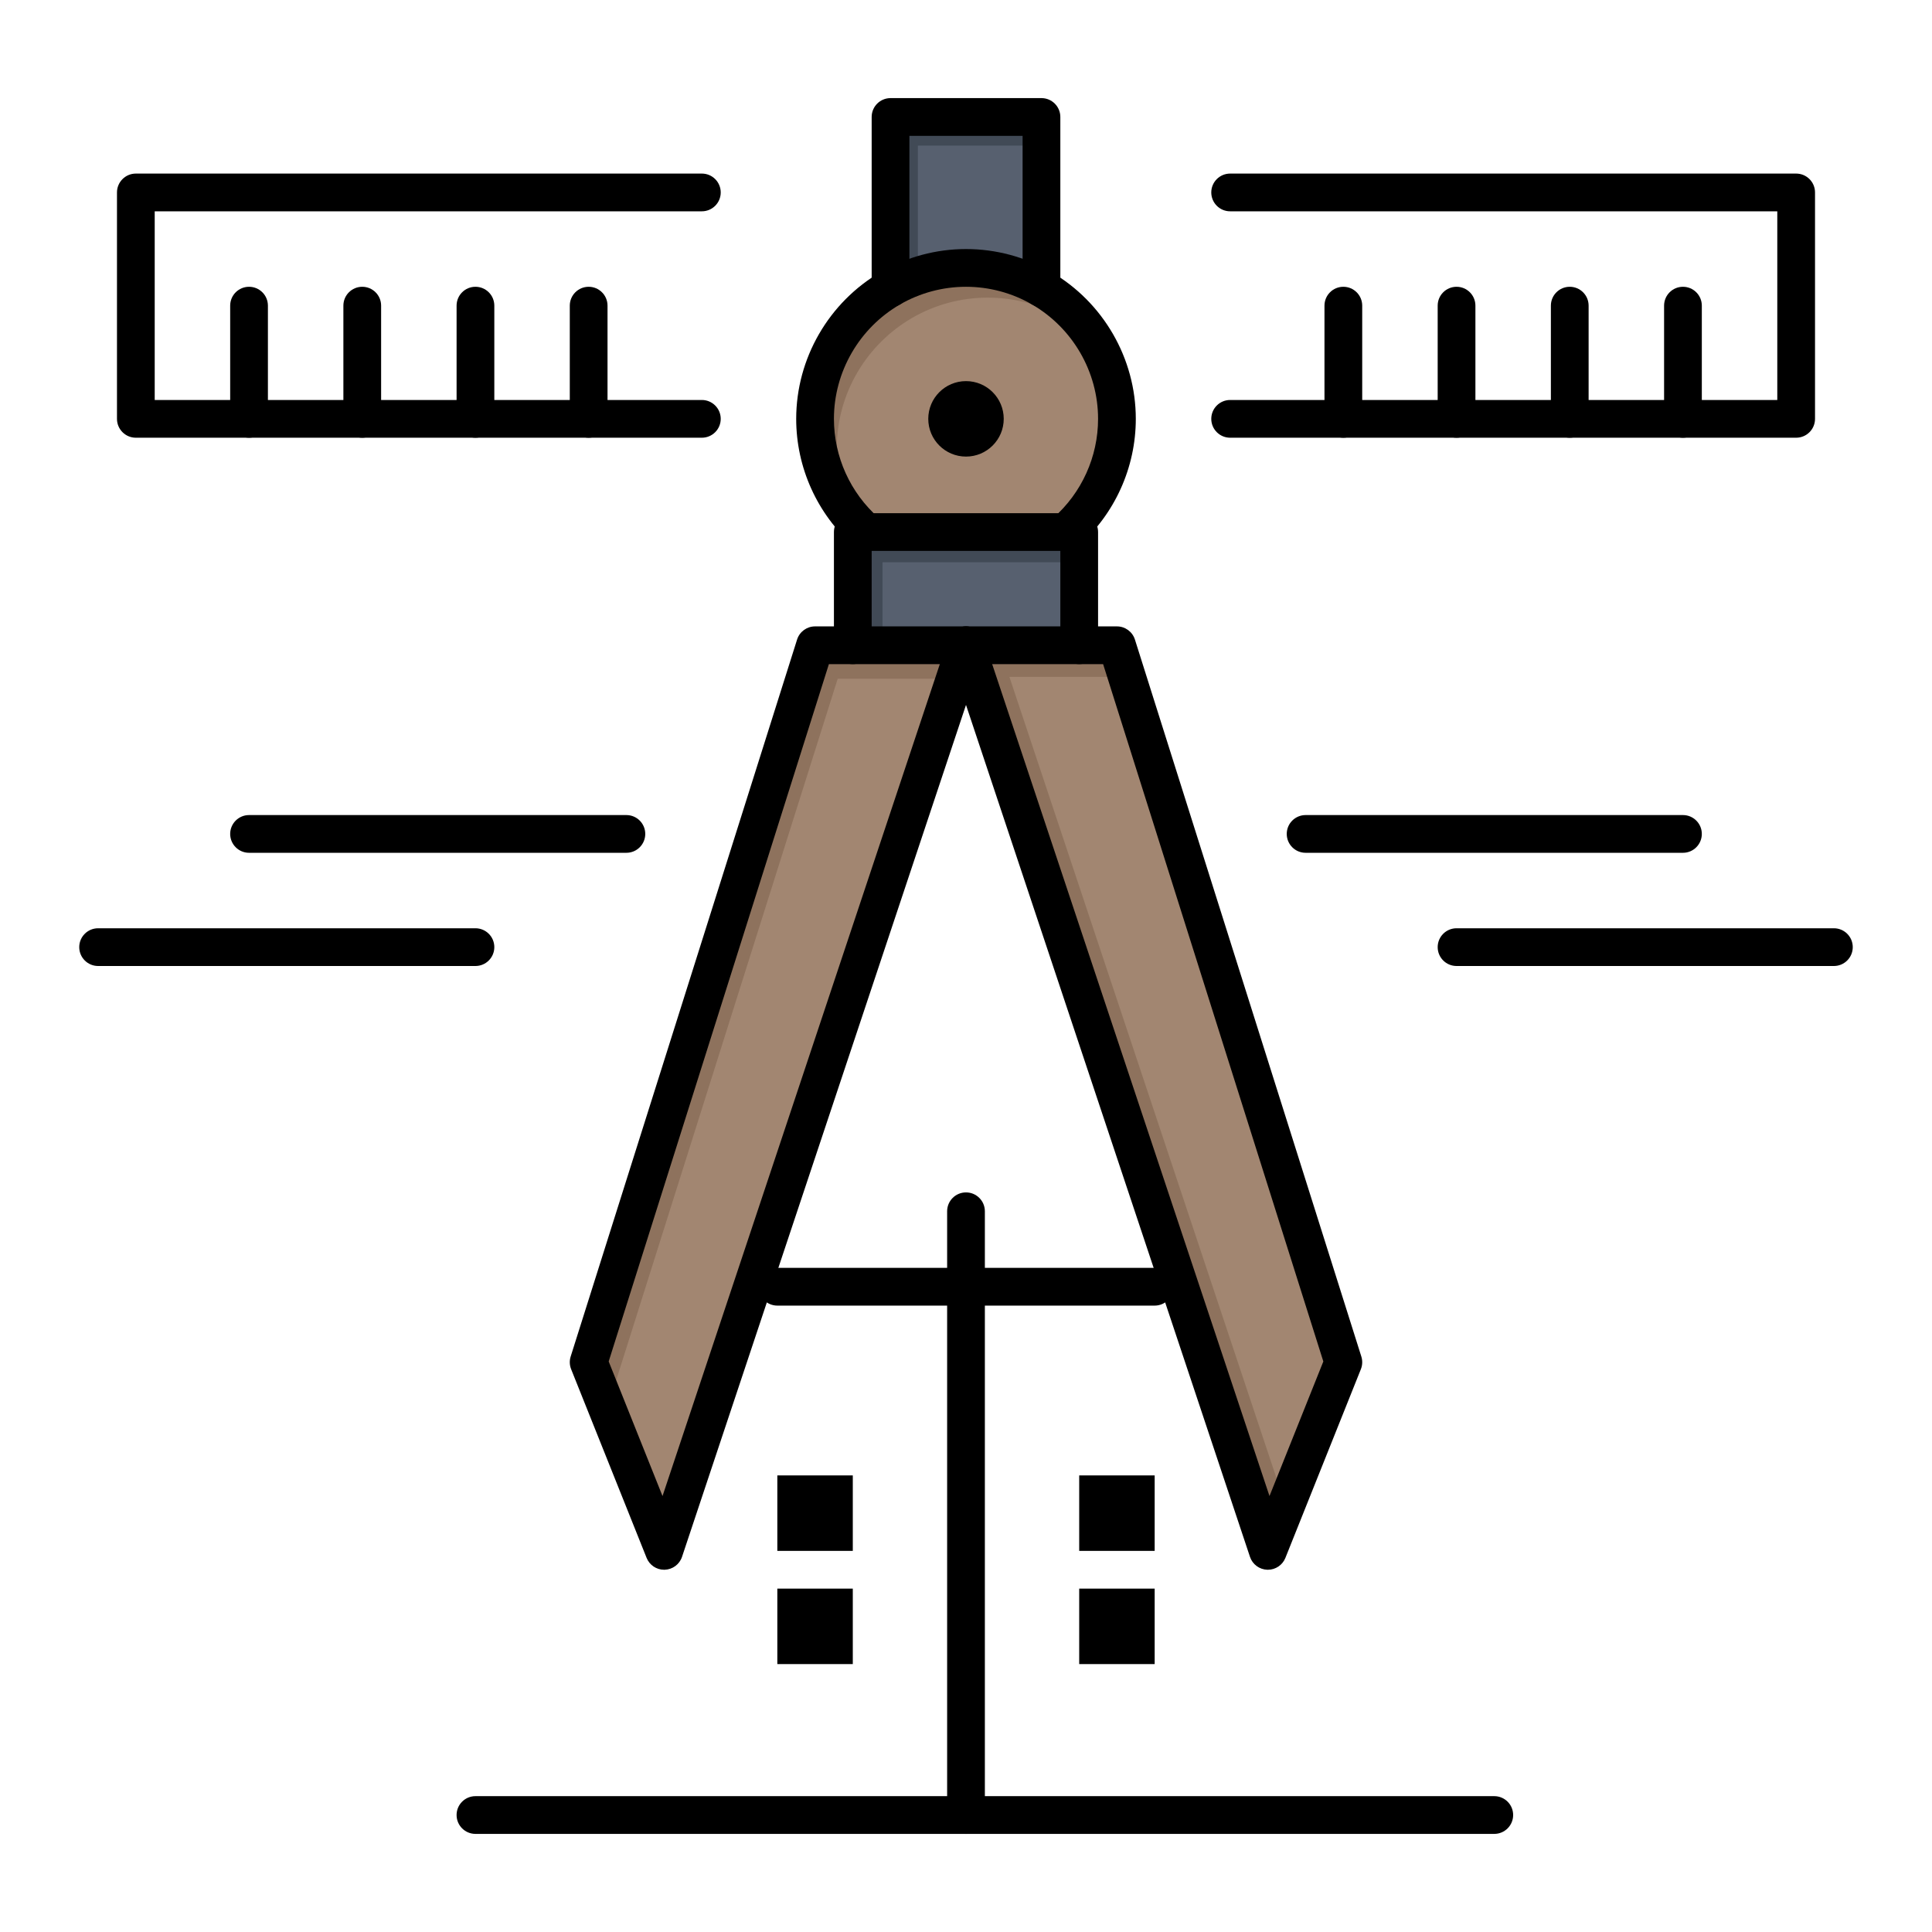 <?xml version="1.0" ?>
<!DOCTYPE svg  PUBLIC '-//W3C//DTD SVG 1.1//EN'  'http://www.w3.org/Graphics/SVG/1.1/DTD/svg11.dtd'>
<!-- Скачано с сайта svg4.ru / Downloaded from svg4.ru -->
<svg width="800px" height="800px" viewBox="0 0 512 512" version="1.1" xml:space="preserve" xmlns="http://www.w3.org/2000/svg" xmlns:xlink="http://www.w3.org/1999/xlink">
<g id="_x35_23_x2C__calipers_x2C__geometry_x2C__tools_x2C__measure">
<g>
<path d="M276,31v45.36c-5.88-3.4-12.71-5.36-20-5.36s-14.12,1.96-20,5.36V31H276z" style="fill:#57606F;"/>
<path d="M243.25,38.583H276V31h-40v45.36c2.282-1.319,4.71-2.415,7.25-3.27V38.583z" style="fill:#414A56;"/>
<path d="M236,76.36c5.88-3.4,12.71-5.36,20-5.36s14.12,1.96,20,5.36c11.95,6.92,20,19.84,20,34.64    c0,11.95-5.25,22.67-13.56,30h-52.88c-8.31-7.33-13.56-18.05-13.56-30C216,96.2,224.05,83.28,236,76.36z" style="fill:#A28671;"/>
<path d="M221.75,118.875c0-14.8,8.05-27.72,20-34.64c5.88-3.4,12.71-5.36,20-5.36s14.12,1.96,20,5.36    c3.422,1.982,6.51,4.469,9.195,7.338c-3.522-6.317-8.691-11.592-14.945-15.213c-5.88-3.4-12.71-5.36-20-5.36s-14.12,1.96-20,5.36    c-11.95,6.92-20,19.84-20,34.64c0,10.571,4.113,20.174,10.813,27.325C223.596,132.566,221.75,125.939,221.75,118.875z" style="fill:#8E725D;"/>
<polygon points="286,141 286,171 256,171 226,171 226,141 229.56,141 282.44,141   " style="fill:#57606F;"/>
<polygon points="233.875,149 237.435,149 286,149 286,141 282.44,141 229.56,141 226,141 226,171     233.875,171   " style="fill:#414A56;"/>
<polygon points="296,171 356,361 336,411 256,171 286,171   " style="fill:#A28671;"/>
<polygon points="267.5,179.375 297.5,179.375 298.645,179.375 296,171 286,171 256,171 336,411     340.75,399.125   " style="fill:#8E725D;"/>
<polygon points="256,171 176,411 156,361 216,171 226,171   " style="fill:#A28671;"/>
<polygon points="162,369.875 222,179.875 232,179.875 253.042,179.875 256,171 226,171 216,171 156,361     176,411 177.114,407.659   " style="fill:#8E725D;"/>
<rect height="20" width="20" x="286" y="421"/>
<rect height="20" width="20" x="286" y="391"/>
<path d="M256,101c5.52,0,10,4.48,10,10s-4.48,10-10,10c-5.52,0-10-4.48-10-10S250.48,101,256,101z"/>
<rect height="20" width="20" x="206" y="421"/>
<rect height="20" width="20" x="206" y="391"/>
<path d="M175.999,416c-2.039,0-3.88-1.24-4.642-3.143l-20-50c-0.429-1.073-0.473-2.262-0.125-3.363l60-190    c0.657-2.08,2.586-3.494,4.768-3.494h10c2.761,0,5,2.239,5,5s-2.239,5-5,5h-6.335l-58.358,184.802l14.267,35.668l75.683-227.051    c0.874-2.62,3.705-4.035,6.325-3.163c2.62,0.874,4.035,3.705,3.162,6.325l-80,240c-0.664,1.99-2.5,3.355-4.597,3.417    C176.098,415.999,176.048,416,175.999,416z"/>
<path d="M336.001,416c-0.049,0-0.099-0.001-0.147-0.002c-2.098-0.062-3.934-1.427-4.597-3.417l-80-240    c-0.873-2.62,0.543-5.451,3.163-6.325c2.621-0.872,5.452,0.543,6.324,3.163l75.684,227.051l14.268-35.668L292.336,176H286    c-2.762,0-5-2.239-5-5s2.238-5,5-5h10c2.182,0,4.111,1.414,4.768,3.494l60,190c0.349,1.102,0.304,2.29-0.125,3.363l-20,50    C339.882,414.759,338.04,416,336.001,416z"/>
<path d="M276,81.36c-2.762,0-5-2.239-5-5V36h-30v40.36c0,2.761-2.239,5-5,5s-5-2.239-5-5V31c0-2.761,2.239-5,5-5h40    c2.762,0,5,2.239,5,5v45.36C281,79.121,278.762,81.36,276,81.36z"/>
<path d="M229.558,146c-1.175,0-2.355-0.412-3.306-1.25C216.56,136.2,211,123.898,211,111c0-16.001,8.619-30.933,22.495-38.967    C240.321,68.085,248.103,66,256,66s15.679,2.085,22.503,6.031C292.381,80.067,301,94.999,301,111    c0,12.898-5.56,25.199-15.252,33.75c-2.07,1.827-5.23,1.63-7.058-0.442c-1.826-2.071-1.629-5.23,0.442-7.057    C286.675,130.598,291,121.03,291,111c0-12.445-6.708-24.061-17.506-30.313C268.192,77.621,262.143,76,256,76    s-12.193,1.621-17.497,4.688C227.708,86.939,221,98.555,221,111c0,10.03,4.326,19.598,11.868,26.25    c2.071,1.827,2.269,4.986,0.442,7.057C232.322,145.428,230.943,146,229.558,146z"/>
<path d="M286,176h-60c-2.761,0-5-2.239-5-5v-30c0-2.761,2.239-5,5-5h60c2.762,0,5,2.239,5,5v30C291,173.761,288.762,176,286,176z     M231,166h50v-20h-50V166z"/>
<path d="M306,346H206c-2.761,0-5-2.238-5-5s2.239-5,5-5h100c2.762,0,5,2.238,5,5S308.762,346,306,346z"/>
<path d="M256,486c-2.761,0-5-2.238-5-5V321c0-2.762,2.239-5,5-5c2.762,0,5,2.238,5,5v160C261,483.762,258.762,486,256,486z"/>
<path d="M446,226H346c-2.762,0-5-2.239-5-5s2.238-5,5-5h100c2.762,0,5,2.239,5,5S448.762,226,446,226z"/>
<path d="M166,226H66c-2.761,0-5-2.239-5-5s2.239-5,5-5h100c2.761,0,5,2.239,5,5S168.761,226,166,226z"/>
<path d="M486,256H386c-2.762,0-5-2.239-5-5s2.238-5,5-5h100c2.762,0,5,2.239,5,5S488.762,256,486,256z"/>
<path d="M126,256H26c-2.761,0-5-2.239-5-5s2.239-5,5-5h100c2.761,0,5,2.239,5,5S128.761,256,126,256z"/>
<path d="M396,486H126c-2.761,0-5-2.238-5-5s2.239-5,5-5h270c2.762,0,5,2.238,5,5S398.762,486,396,486z"/>
<path d="M186,116H36c-2.761,0-5-2.239-5-5V51c0-2.761,2.239-5,5-5h150c2.761,0,5,2.239,5,5s-2.239,5-5,5H41v50h145    c2.761,0,5,2.239,5,5S188.761,116,186,116z"/>
<path d="M156,116c-2.761,0-5-2.239-5-5V81c0-2.761,2.239-5,5-5s5,2.239,5,5v30C161,113.761,158.761,116,156,116z"/>
<path d="M126,116c-2.761,0-5-2.239-5-5V81c0-2.761,2.239-5,5-5s5,2.239,5,5v30C131,113.761,128.761,116,126,116z"/>
<path d="M96,116c-2.761,0-5-2.239-5-5V81c0-2.761,2.239-5,5-5s5,2.239,5,5v30C101,113.761,98.761,116,96,116z"/>
<path d="M66,116c-2.761,0-5-2.239-5-5V81c0-2.761,2.239-5,5-5s5,2.239,5,5v30C71,113.761,68.761,116,66,116z"/>
<path d="M476,116H326c-2.762,0-5-2.239-5-5s2.238-5,5-5h145V56H326c-2.762,0-5-2.239-5-5s2.238-5,5-5h150c2.762,0,5,2.239,5,5v60    C481,113.761,478.762,116,476,116z"/>
<path d="M356,116c-2.762,0-5-2.239-5-5V81c0-2.761,2.238-5,5-5s5,2.239,5,5v30C361,113.761,358.762,116,356,116z"/>
<path d="M386,116c-2.762,0-5-2.239-5-5V81c0-2.761,2.238-5,5-5s5,2.239,5,5v30C391,113.761,388.762,116,386,116z"/>
<path d="M416,116c-2.762,0-5-2.239-5-5V81c0-2.761,2.238-5,5-5s5,2.239,5,5v30C421,113.761,418.762,116,416,116z"/>
<path d="M446,116c-2.762,0-5-2.239-5-5V81c0-2.761,2.238-5,5-5s5,2.239,5,5v30C451,113.761,448.762,116,446,116z"/>
</g>
</g>
<g id="Layer_1"/>
</svg>